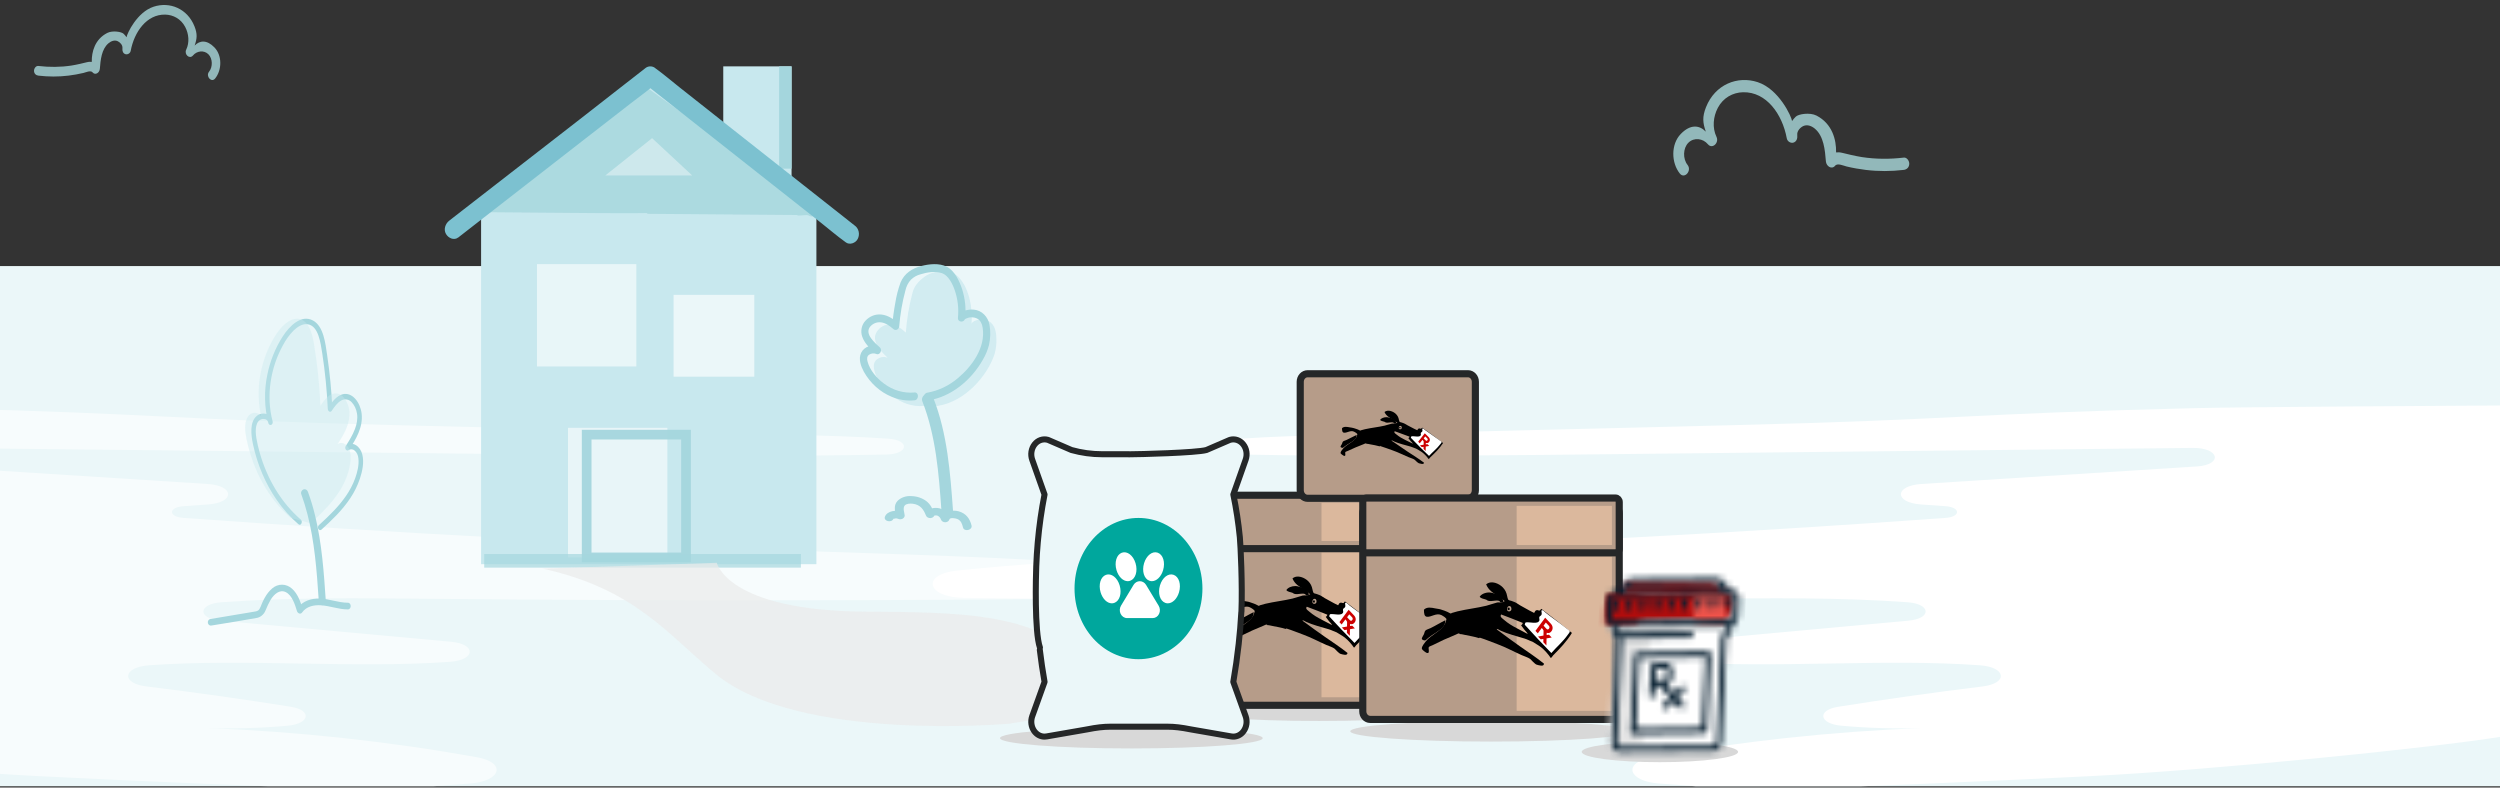 <svg width="400" height="126" viewBox="0 0 400 126" fill="none" xmlns="http://www.w3.org/2000/svg">
<rect x="0" y="0" width="400" height="126" fill="#333333" stroke="none"/>
<g clip-path="url(#clip0_11050_44696)">
<path fill-rule="evenodd" clip-rule="evenodd" d="M-45.662 42.57H562.678V220.8H-45.662V42.57Z" fill="#EBF7F9"/>
<path d="M482.643 64.088C482.643 64.317 482.643 64.551 482.604 64.781C482.473 66.583 482.161 68.364 481.675 70.091C481.545 70.571 481.403 71.048 481.249 71.52C479.589 76.386 476.687 81.048 472.658 85.326C471.863 86.18 445.959 87.022 445.078 87.854C445.039 87.89 445.006 87.926 444.963 87.963C444.566 88.341 469.22 88.716 468.797 89.092C465.219 92.267 461.164 95.217 456.692 97.901C442.362 106.55 423.465 114.127 400.138 117.881C388.836 119.697 354.456 123.166 334.753 124.167C323.845 124.718 291.12 126.286 278.521 126.286C274.135 126.014 269.752 125.704 265.371 125.357C260.409 124.957 259.623 122.009 264.298 121.164C278.376 118.635 292.841 117.067 307.446 116.484C303.164 116.623 298.872 116.499 294.627 116.115C291.054 115.791 290.665 113.648 294.09 113.088C301.774 111.865 309.476 110.78 317.192 109.834C321.335 109.328 321.023 106.753 316.79 106.446C301.365 105.33 284.062 106.997 268.636 105.89C264.527 105.587 264.408 103.059 268.477 102.682L305.358 99.305C309.094 98.957 308.984 96.635 305.214 96.36C294.449 95.576 283.185 95.697 272.209 95.804C232.939 96.179 193.669 96.129 154.399 95.655H154.208C148.236 95.582 147.345 91.898 153.149 91.29C171.87 89.341 191.495 88.868 210.794 88.204C244.318 87.056 277.82 85.276 311.288 82.865C313.768 82.686 313.725 81.149 311.244 80.988C309.929 80.908 308.616 80.814 307.308 80.71C303.022 80.377 303.117 77.713 307.427 77.437L351.376 74.638H351.495C355.719 74.334 355.126 71.631 350.839 71.665L246.664 72.788C230.722 72.912 214.746 73.039 198.823 72.727C195.254 72.662 194.991 70.427 198.511 70.188C203.535 69.843 208.687 69.71 213.759 69.582L277.003 68.033C314.209 67.124 313.811 66.216 351.012 65.308C366.548 64.915 467.869 64.666 482.642 64.088H482.643Z" fill="white"/>
<path opacity="0.606" d="M-142 64.088C-142 64.317 -142 64.551 -141.961 64.781C-141.833 66.562 -141.523 68.335 -141.032 70.091C-140.902 70.571 -140.76 71.048 -140.606 71.52C-138.946 76.386 -136.044 81.048 -132.014 85.326C-131.219 86.18 -105.316 87.022 -104.434 87.854C-104.397 87.89 -104.363 87.926 -104.32 87.963C-103.923 88.341 -128.576 88.716 -128.154 89.092C-124.576 92.267 -120.521 95.217 -116.049 97.901C-101.719 106.55 -82.822 114.127 -59.495 117.881C-48.193 119.697 -13.813 123.166 5.89 124.167C16.798 124.718 49.523 126.286 62.122 126.286C66.518 126.014 70.902 125.704 75.273 125.357C80.234 124.957 81.02 122.009 76.346 121.164C62.268 118.635 47.803 117.067 33.196 116.484C37.478 116.623 41.772 116.499 46.016 116.115C49.589 115.791 49.977 113.648 46.553 113.088C38.869 111.865 31.167 110.78 23.451 109.834C19.308 109.328 19.62 106.753 23.853 106.446C39.278 105.33 56.581 106.997 72.007 105.89C76.116 105.587 76.235 103.059 72.165 102.682L35.285 99.305C31.549 98.957 31.659 96.635 35.429 96.36C46.194 95.576 57.458 95.697 68.434 95.804C107.704 96.179 146.974 96.129 186.244 95.655H186.436C192.407 95.582 193.298 91.898 187.494 91.29C168.773 89.341 149.148 88.868 129.849 88.204C96.326 87.056 62.823 85.276 29.355 82.865C26.875 82.686 26.918 81.149 29.399 80.988C30.714 80.908 32.027 80.814 33.335 80.71C37.621 80.377 37.526 77.713 33.216 77.437L-10.733 74.638H-10.852C-15.076 74.334 -14.483 71.631 -10.196 71.665L93.979 72.788C109.922 72.912 125.897 73.039 141.821 72.727C145.388 72.662 145.652 70.427 142.132 70.188C137.108 69.843 131.956 69.71 126.884 69.582L63.64 68.033C26.434 67.124 26.832 66.216 -10.369 65.308C-25.905 64.915 -127.226 64.666 -141.999 64.088H-142Z" fill="white"/>
<path d="M76.975 90.277H130.624V33.834L103.799 12.802L76.975 33.834V90.277Z" fill="#C8E8EE"/>
<path d="M115.722 10.619H126.65V29.17H115.722V10.619Z" fill="#C8E8EE"/>
<path d="M124.663 10.619H126.65V26.987H124.663V10.619Z" fill="#A4D6DD"/>
<path opacity="0.766" d="M77.159 33.949C93.359 34.107 102.156 34.154 103.552 34.09C103.713 34.082 103.421 34.221 103.435 34.21C103.444 34.202 111.458 34.264 127.481 34.401C127.827 34.647 129.034 34.262 129.399 34.486C129.415 34.494 129.43 34.505 129.444 34.517C129.628 34.624 129.841 34.653 130.043 34.599C130.24 34.55 130.412 34.419 130.524 34.233C130.732 33.855 130.607 33.382 130.24 33.155L127.564 31.25L121.162 26.664L113.449 21.14L106.78 16.364L104.574 14.787C104.227 14.524 103.889 14.262 103.524 14.038L103.476 14.004C103.356 13.931 103.22 13.894 103.083 13.894C102.945 13.894 102.809 13.931 102.689 14.004L100.064 15.859L93.777 20.291L86.191 25.657L79.593 30.307C78.541 31.056 77.465 31.795 76.412 32.554L76.365 32.587C76 32.816 75.876 33.289 76.082 33.667C76.187 33.849 76.36 33.98 76.562 34.033C76.765 34.085 76.979 34.055 77.159 33.949Z" fill="#A4D6DD"/>
<path opacity="0.632" d="M107.773 47.175H120.689V60.269H107.773V47.175Z" fill="white"/>
<path opacity="0.589" d="M85.917 42.264H101.813V58.632H85.917V42.264Z" fill="white"/>
<path d="M73.296 38.019L76.435 35.575L83.948 29.732L93.029 22.667L100.906 16.545C102.162 15.561 103.49 14.633 104.708 13.584L104.764 13.542H103.34L106.526 16.056L114.18 22.096L123.399 29.368L131.373 35.657C132.663 36.675 133.929 37.77 135.263 38.726L135.316 38.767C135.919 39.245 136.914 38.906 137.247 38.21C137.427 37.85 137.475 37.429 137.381 37.033C137.287 36.636 137.058 36.294 136.741 36.076L133.555 33.562L125.901 27.526L116.678 20.253L108.707 13.957C107.417 12.94 106.152 11.845 104.818 10.889L104.764 10.84C104.55 10.696 104.303 10.619 104.052 10.619C103.8 10.619 103.554 10.696 103.34 10.84L100.2 13.286L92.684 19.152L83.603 26.2L75.729 32.312C74.473 33.299 73.184 34.272 71.924 35.269L71.868 35.315C71.265 35.782 70.926 36.701 71.362 37.444C71.749 38.106 72.65 38.508 73.296 38.006V38.019Z" fill="#7CC1D0"/>
<path opacity="0.923" d="M90.884 68.453H106.78V89.186H90.884V68.453Z" fill="#EBF7F9"/>
<path opacity="0.943" fill-rule="evenodd" clip-rule="evenodd" d="M93.865 69.544H109.761V89.186H93.865V69.544Z" stroke="#A4D6DD" stroke-width="1.551"/>
<path opacity="0.69" d="M128.141 88.641V90.823H77.472V88.641H128.141Z" fill="#A4D6DD"/>
<path opacity="0.524" fill-rule="evenodd" clip-rule="evenodd" d="M104.335 22.107L96.846 28.078H110.755L104.335 22.107Z" fill="#EBF7F9"/>
<path opacity="0.766" fill-rule="evenodd" clip-rule="evenodd" d="M270.143 22.835C271.039 21.946 272.48 22.133 273.27 23.085C273.961 23.916 275.101 22.856 274.636 21.892C273.935 20.437 274.116 18.657 274.849 17.261C275.697 15.644 277.256 14.795 278.892 14.759C282.639 14.675 285.172 18.284 285.884 22.129C285.98 22.649 286.521 22.951 286.954 22.817C287.457 22.66 287.625 22.134 287.562 21.605C287.482 20.951 288.077 20.361 288.558 20.154C289.191 19.881 289.893 20.169 290.407 20.612C291.798 21.806 292.001 23.995 292.142 25.814C292.204 26.603 293.078 27.186 293.627 26.509C294 26.051 294.999 26.527 295.432 26.631C296.451 26.878 297.483 27.058 298.518 27.185C300.545 27.433 302.586 27.425 304.611 27.182C305.078 27.126 305.482 26.77 305.482 26.198C305.482 25.71 305.082 25.158 304.611 25.215C302.379 25.482 300.116 25.474 297.889 25.132C296.856 24.974 295.336 24.597 294.831 24.471C294.328 24.345 294.07 24.357 293.774 24.389C293.822 22.335 293.142 19.773 290.634 18.491C289.564 17.945 287.731 18.248 287.32 18.67C286.909 19.092 287.061 18.943 286.731 19.368C286.636 18.63 284.625 14.261 281.237 13.146C277.995 12.079 274.402 13.511 272.963 17.144C272.34 18.717 272.443 19.643 272.929 21.066C271.916 20.012 270.469 19.827 268.913 21.445C267.336 23.085 267.38 26.022 268.77 27.765C269.522 28.707 270.75 27.312 270.001 26.374C269.234 25.413 269.267 23.705 270.144 22.835H270.143ZM33.341 8.682C32.634 7.984 31.496 8.131 30.873 8.879C30.327 9.532 29.428 8.699 29.794 7.941C30.348 6.798 30.205 5.399 29.625 4.302C28.958 3.032 27.727 2.365 26.435 2.337C23.477 2.271 21.477 5.106 20.914 8.128C20.839 8.537 20.412 8.774 20.07 8.668C19.672 8.546 19.539 8.133 19.59 7.718C19.652 7.202 19.184 6.74 18.803 6.577C18.303 6.362 17.75 6.588 17.343 6.936C16.246 7.875 16.085 9.594 15.974 11.023C15.925 11.645 15.235 12.101 14.801 11.569C14.507 11.209 13.718 11.584 13.376 11.665C12.571 11.857 11.758 12.003 10.941 12.101C9.341 12.296 7.728 12.289 6.129 12.099C5.761 12.055 5.442 11.775 5.442 11.325C5.442 10.942 5.758 10.509 6.129 10.553C7.892 10.763 9.679 10.757 11.436 10.487C12.251 10.364 13.453 10.067 13.85 9.968C14.248 9.869 14.451 9.879 14.685 9.903C14.647 8.29 15.184 6.276 17.165 5.27C18.009 4.841 19.456 5.078 19.781 5.41C20.105 5.741 19.985 5.623 20.246 5.96C20.32 5.378 21.909 1.947 24.583 1.071C27.142 0.232 29.978 1.357 31.116 4.211C31.606 5.448 31.526 6.176 31.142 7.293C31.941 6.465 33.085 6.319 34.313 7.591C35.558 8.879 35.523 11.188 34.425 12.556C33.832 13.297 32.863 12.2 33.454 11.464C34.059 10.709 34.033 9.365 33.341 8.682Z" fill="#AFE0E3"/>
<path opacity="0.687" d="M86.82 90.98C101.501 94.217 106.719 101.382 114.523 107.852C127.749 118.815 161.459 115.796 161.459 115.796L222.324 106.024C222.324 106.024 190.931 120.482 171.381 104.278C164.121 98.253 154.04 97.945 138.522 97.86C116.353 97.74 114.686 90.047 114.686 90.047L86.82 90.98Z" fill="url(#paint0_linear_11050_44696)"/>
<path d="M48.121 83.127C45.051 80.467 42.745 76.696 41.531 72.349C41.325 71.625 41.157 70.888 41.028 70.142C40.911 69.436 40.846 68.658 41.06 67.968C41.205 67.43 41.609 67.058 42.074 67.032C42.49 67.007 42.855 67.185 42.93 67.676L43.626 67.442C42.523 63.323 43.316 58.751 45.286 55.215C45.746 54.337 46.325 53.542 47.004 52.857C47.627 52.268 48.428 51.758 49.234 51.882C50.968 52.144 51.29 54.864 51.559 56.527C52.013 59.471 52.309 62.448 52.445 65.439C52.461 65.786 52.844 66.065 53.059 65.75C53.508 65.103 53.997 64.382 54.654 64.05C54.915 63.914 55.206 63.869 55.49 63.92C55.774 63.97 56.038 64.114 56.246 64.332C56.703 64.805 57.012 65.456 57.121 66.174C57.26 66.999 57.081 67.879 56.795 68.633C56.426 69.615 55.883 70.484 55.34 71.332C55.28 71.413 55.245 71.512 55.24 71.616C55.235 71.72 55.261 71.823 55.313 71.909C55.361 71.992 55.437 72.049 55.524 72.07C55.611 72.091 55.702 72.074 55.777 72.022C55.921 71.922 56.09 71.874 56.26 71.884C56.43 71.895 56.593 71.963 56.726 72.081C57.075 72.365 57.301 72.824 57.342 73.334C57.471 74.39 57.17 75.568 56.826 76.528C56.098 78.551 54.836 80.198 53.488 81.638C52.703 82.474 51.879 83.244 51.048 84.004C50.966 84.072 50.908 84.169 50.884 84.279C50.861 84.388 50.873 84.504 50.919 84.605C51.021 84.812 51.24 84.882 51.412 84.762C53.062 83.253 54.732 81.69 56.039 79.718C56.686 78.759 57.205 77.705 57.582 76.586C57.967 75.427 58.278 74.008 57.98 72.774C57.834 72.103 57.459 71.541 56.95 71.229C56.718 71.078 56.453 71.002 56.183 71.008C55.914 71.016 55.652 71.105 55.426 71.268L55.862 71.958C56.915 70.315 58.13 68.369 57.858 66.152C57.639 64.378 56.357 62.66 54.782 63.092C53.848 63.348 53.154 64.28 52.561 65.134L53.177 65.443C53.047 62.582 52.773 59.73 52.355 56.902C52.066 54.938 51.781 52.195 50.07 51.276C48.208 50.273 46.332 52.13 45.243 53.82C44.049 55.677 43.205 57.777 42.761 59.998C42.232 62.534 42.291 65.175 42.932 67.68C42.985 67.914 43.183 68.051 43.375 67.986C43.567 67.921 43.679 67.68 43.627 67.445C43.431 66.078 41.93 65.867 41.117 66.518C39.893 67.498 40.17 69.639 40.479 71.097C41.187 74.377 42.488 77.422 44.286 80.012C45.289 81.463 46.458 82.766 47.764 83.889C48.144 84.215 48.504 83.454 48.128 83.132L48.121 83.127Z" fill="#A4D6DD"/>
<path opacity="0.4" d="M46.477 82.854C42.951 79.782 40.443 75.253 39.409 70.093C39.183 68.946 39.062 67.624 39.642 66.686C40.222 65.749 41.738 65.846 41.887 67.012C40.64 62.369 41.767 57.038 44.32 53.288C45.348 51.78 47 50.415 48.447 51.244C49.592 51.904 50.009 53.618 50.258 55.145C50.785 58.367 51.124 61.629 51.27 64.91C51.886 64.013 52.602 63.044 53.552 62.946C54.96 62.794 56.026 64.758 55.914 66.49C55.8 68.221 54.893 69.709 54.014 71.07C54.6 70.589 55.459 71.011 55.82 71.754C56.181 72.497 56.158 73.435 56.011 74.284C55.336 78.366 52.424 81.227 49.713 83.729" fill="#C8E8EE"/>
<path d="M52.134 96.213C51.82 91.601 51.503 86.942 50.407 82.456C50.102 81.186 49.725 79.937 49.279 78.718C49.235 78.564 49.138 78.433 49.009 78.354C48.88 78.275 48.729 78.253 48.586 78.292C48.318 78.372 48.079 78.734 48.193 79.043C49.751 83.288 50.359 87.834 50.73 92.36C50.835 93.643 50.919 94.928 51.01 96.214C51.01 96.552 51.262 96.824 51.574 96.824C51.885 96.824 52.138 96.552 52.138 96.213H52.134Z" fill="#A4D6DD"/>
<path d="M33.862 100.08C36.242 99.681 38.635 99.317 41.002 98.883C41.331 98.837 41.644 98.696 41.908 98.475C42.172 98.254 42.378 97.96 42.505 97.624C42.731 97.045 42.998 96.489 43.305 95.958C43.832 95.104 44.72 94.265 45.701 94.731C46.727 95.216 47.192 96.706 47.519 97.782C47.621 98.128 48.078 98.349 48.318 98.015C49.045 96.998 50.231 96.777 51.33 96.843C52.786 96.933 54.182 97.507 55.65 97.505C56.264 97.505 56.266 96.436 55.65 96.436C54.104 96.436 52.626 95.793 51.083 95.765C49.828 95.745 48.464 96.129 47.645 97.26L48.443 97.497C48.094 96.304 47.632 94.987 46.724 94.191C46.279 93.783 45.719 93.557 45.139 93.55C44.559 93.543 43.995 93.756 43.541 94.153C43.066 94.57 42.664 95.077 42.353 95.651C42.192 95.934 42.046 96.229 41.916 96.533C41.803 96.863 41.663 97.18 41.496 97.48C41.293 97.782 40.975 97.814 40.663 97.868L39.54 98.059L37.722 98.361L33.609 99.051C33.485 99.088 33.379 99.178 33.315 99.3C33.251 99.423 33.234 99.569 33.268 99.705C33.302 99.841 33.383 99.958 33.495 100.028C33.607 100.098 33.739 100.117 33.864 100.08H33.862Z" fill="#A4D6DD"/>
<path d="M143.013 82.982C142.979 83.075 142.929 83.014 143.043 83.002C143.104 83.002 143.196 82.956 143.269 82.948C143.41 82.922 143.555 82.943 143.685 83.008C143.797 83.06 143.918 83.087 144.04 83.087C144.162 83.086 144.282 83.058 144.394 83.005C144.613 82.898 144.749 82.699 144.752 82.484C144.715 82.02 144.414 81.303 144.752 80.883C145.03 80.567 145.616 80.546 146.032 80.595C147.264 80.739 147.785 81.54 148.143 82.463C148.244 82.749 148.574 82.93 148.921 82.891C149.268 82.851 149.529 82.601 149.537 82.302C149.504 82.59 149.301 82.518 149.598 82.475C149.727 82.456 149.859 82.463 149.984 82.498C150.267 82.629 150.473 82.856 150.55 83.123C150.642 83.378 150.913 83.556 151.225 83.567C151.542 83.563 151.818 83.382 151.901 83.123C151.979 82.749 152.931 82.93 153.189 83.046C153.797 83.316 153.945 83.854 154.077 84.387C154.268 85.147 155.637 84.824 155.444 84.064C155.187 83.043 154.62 82.156 153.391 81.811C152.418 81.537 150.749 81.764 150.534 82.804H151.902C151.564 82.052 151.017 81.385 150.004 81.277C149.153 81.189 148.193 81.497 148.103 82.303L149.494 82.145C149.22 81.436 148.896 80.722 148.244 80.201C147.592 79.701 146.757 79.41 145.879 79.378C145.027 79.298 144.18 79.579 143.617 80.133C142.942 80.855 143.22 81.649 143.279 82.484L144.347 81.963C143.448 81.491 141.943 81.741 141.591 82.662C141.311 83.402 142.678 83.722 142.959 82.982H143.013Z" fill="#A4D6DD"/>
<path opacity="0.729" d="M150.024 64.945C154.542 64.244 158.075 59.956 159.144 56.602C159.363 55.812 159.455 54.986 159.418 54.161C159.418 49.958 155.588 51.059 155.438 51.823C155.691 49.397 155.035 45.771 153.127 44.115C152.019 43.152 149.447 43.155 147.928 44.278C146.859 45.069 146.27 45.836 146.006 46.828C145.45 48.91 145.089 51.05 144.931 53.213C144.277 52.627 143.518 51.994 142.509 51.928C141.012 51.829 139.882 53.114 140.005 54.245C140.127 55.377 141.093 56.347 142.016 57.242C141.693 57.11 141.342 57.083 141.004 57.162C140.667 57.242 140.357 57.425 140.111 57.69C139.729 58.177 139.757 58.788 139.906 59.342C140.633 62.011 143.989 65.382 147.949 64.936" fill="#C8E8EE"/>
<path d="M152.482 81.704C152.04 75.617 151.58 69.4 149.338 63.674C149.189 63.189 148.693 62.904 148.205 63.025C147.767 63.146 147.377 63.699 147.561 64.171C149.749 69.752 150.212 75.775 150.629 81.707C150.64 82.216 151.047 82.627 151.549 82.639C152.058 82.639 152.47 82.221 152.47 81.706L152.482 81.704Z" fill="#A4D6DD"/>
<path d="M148.58 64.05C152.159 63.494 155.404 60.861 157.276 57.52C157.698 56.803 158.023 56.023 158.24 55.204C158.479 54.156 158.507 53.062 158.322 51.999C158.21 51.347 157.906 50.754 157.456 50.31C157.007 49.867 156.437 49.599 155.835 49.546C155.06 49.459 153.556 49.666 153.304 50.683L154.432 50.851C154.578 49.315 154.413 47.762 153.949 46.303C153.518 44.951 152.732 43.312 151.492 42.68C150.253 42.05 148.66 42.237 147.363 42.572C145.979 42.929 144.697 43.725 144.088 45.2C143.699 46.268 143.414 47.378 143.239 48.512C143.011 49.721 142.849 50.945 142.755 52.176L143.733 51.731C142.914 51.032 142.071 50.426 141.004 50.324C140.54 50.276 140.071 50.34 139.632 50.514C139.194 50.687 138.795 50.965 138.465 51.327C138.166 51.646 137.957 52.054 137.865 52.502C137.773 52.949 137.801 53.416 137.947 53.846C138.326 54.948 139.194 55.745 139.988 56.484L140.535 55.434C139.601 55.027 138.258 55.434 137.783 56.449C137.308 57.463 137.75 58.612 138.225 59.497C139.258 61.319 140.809 62.717 142.638 63.473C143.808 63.975 145.068 64.174 146.32 64.054C147.049 63.982 147.055 62.722 146.32 62.797C144.579 62.954 142.843 62.442 141.407 61.349C140.296 60.519 139.183 59.27 138.804 57.837C138.695 57.418 138.697 56.984 139.076 56.742C139.431 56.516 139.861 56.48 140.242 56.646C140.768 56.876 141.222 55.991 140.788 55.596C140.015 54.878 138.215 53.412 139.265 52.215C139.49 51.971 139.762 51.787 140.062 51.677C140.361 51.567 140.68 51.535 140.993 51.581C141.716 51.671 142.344 52.14 142.903 52.619C142.985 52.703 143.086 52.76 143.196 52.782C143.306 52.804 143.419 52.791 143.522 52.745C143.625 52.698 143.714 52.619 143.777 52.518C143.841 52.417 143.877 52.299 143.88 52.176C144.033 50.25 144.361 48.346 144.861 46.492C145 45.835 145.305 45.235 145.739 44.757C146.178 44.337 146.703 44.04 147.27 43.892C148.34 43.557 149.625 43.35 150.714 43.706C151.714 44.036 152.393 45.386 152.745 46.399C153.24 47.814 153.42 49.338 153.27 50.845C153.193 51.559 154.23 51.68 154.394 51.013C154.377 51.058 154.354 51.099 154.325 51.135C154.345 51.118 154.363 51.099 154.38 51.078C154.44 50.991 154.263 51.156 154.356 51.1C154.449 51.042 154.47 51.03 154.524 50.991C154.579 50.953 154.672 50.922 154.524 50.991L154.672 50.932C154.989 50.791 155.332 50.74 155.671 50.785C156.019 50.806 156.352 50.937 156.632 51.162C156.539 51.087 156.675 51.21 156.681 51.217C156.686 51.222 156.761 51.3 156.799 51.345C156.861 51.412 156.913 51.491 156.952 51.578C157.091 51.836 157.183 52.119 157.224 52.416C157.734 55.617 155.485 58.633 153.319 60.455C151.852 61.717 150.112 62.542 148.269 62.848C148.123 62.892 147.999 62.998 147.924 63.143C147.848 63.287 147.828 63.459 147.868 63.62C147.959 63.949 148.27 64.143 148.575 64.059L148.58 64.05Z" fill="#A4D6DD"/>
<path d="M265.582 121.95C272.491 121.95 278.092 121.212 278.092 120.302C278.092 119.391 272.491 118.653 265.582 118.653C258.673 118.653 253.072 119.391 253.072 120.302C253.072 121.212 258.673 121.95 265.582 121.95Z" fill="#D8D8D8"/>
<path d="M238.56 118.653C250.996 118.653 261.078 117.915 261.078 117.005C261.078 116.094 250.996 115.356 238.56 115.356C226.124 115.356 216.043 116.094 216.043 117.005C216.043 117.915 226.124 118.653 238.56 118.653Z" fill="#D8D8D8"/>
<path d="M211.04 115.356C222.647 115.356 232.056 114.618 232.056 113.708C232.056 112.798 222.647 112.06 211.04 112.06C199.433 112.06 190.023 112.798 190.023 113.708C190.023 114.618 199.433 115.356 211.04 115.356Z" fill="#D8D8D8"/>
<path d="M181.016 119.752C192.623 119.752 202.033 119.014 202.033 118.103C202.033 117.193 192.623 116.455 181.016 116.455C169.409 116.455 160 117.193 160 118.103C160 119.014 169.409 119.752 181.016 119.752Z" fill="#D8D8D8"/>
<path d="M225.873 80.662H189.2C188.549 80.662 188.021 81.242 188.021 81.957V111.555C188.021 112.27 188.549 112.85 189.2 112.85H225.873C226.524 112.85 227.052 112.27 227.052 111.555V81.957C227.052 81.242 226.524 80.662 225.873 80.662Z" fill="#B69C89" stroke="#252728" stroke-width="1.143"/>
<path fill-rule="evenodd" clip-rule="evenodd" d="M211.439 88.387H225.937V111.562H211.439V88.387Z" fill="#DBB89D"/>
<path d="M210.244 96.423C209.974 96.423 210.028 96.044 210.244 96.044C210.408 96.044 210.462 96.423 210.244 96.423Z" fill="black"/>
<path d="M211.522 99.177C210.746 98.774 210.121 98.41 209.47 97.846C209.333 97.725 209.037 97.522 209.003 97.362C208.992 97.294 209.023 97.046 209.115 97.085C210.141 97.462 211.381 97.943 212.372 98.347C212.372 98.549 212.118 98.707 212.118 98.707C212.118 98.707 212.536 99.272 212.628 99.379C212.832 99.62 213.038 99.796 213.128 100.012C212.616 99.755 212.068 99.46 211.522 99.177ZM210.235 95.825C210.496 95.757 210.687 95.982 210.641 96.305C210.596 96.695 210.031 96.725 209.981 96.364C209.981 96.125 210.03 95.892 210.235 95.825ZM202.804 100.029C203.009 100.016 203.317 100.095 203.568 100.15C204.297 100.297 205.089 100.428 205.706 100.63L208.25 99.308C208.467 99.132 208.757 99.394 208.962 99.489C210.068 99.999 211.418 100.327 212.627 100.69C213.047 100.81 213.461 101.049 213.848 101.171C214.303 101.467 214.749 101.689 215.171 102.012C215.718 102.442 216.248 103.056 216.647 103.634C216.799 103.513 216.85 103.393 217.003 103.213C218.029 102.191 219.067 101.14 219.853 99.849C218.316 98.616 216.762 97.41 215.191 96.231C215.089 96.286 215.078 96.46 214.93 96.487C214.793 96.514 214.658 96.398 214.509 96.425C214.247 96.465 214.25 96.644 214.102 96.846C213.636 96.624 213.178 96.384 212.728 96.125C212.475 95.982 212.22 95.842 211.964 95.704C211.714 95.57 211.424 95.33 211.151 95.224C210.84 95.086 210.517 94.982 210.188 94.914C210.086 94.886 209.858 94.94 209.768 94.994C209.562 95.115 209.277 95.276 209.026 95.276C208.878 95.276 208.59 95.243 208.454 95.284C207.952 95.405 207.395 95.616 206.824 95.764C205.366 96.114 203.941 96.255 202.448 96.605C202.232 96.66 201.778 96.792 201.583 96.846C201.343 96.926 200.979 97.404 200.922 97.686C200.922 97.686 201.496 98.665 201.736 98.948C201.976 99.258 202.804 100.029 202.804 100.029Z" fill="black"/>
<path d="M201.564 97.073C201.541 96.975 201.324 96.917 201.209 96.847C200.843 96.623 200.378 96.495 199.99 96.355C199.704 96.243 199.379 96.237 199.069 96.166C198.429 96.039 197.8 95.904 197.331 96.355C197.331 96.917 197.379 97.381 197.791 97.423C198.444 97.493 199.223 96.792 199.99 97.171C200.173 97.256 200.352 97.388 200.501 97.486C200.593 97.556 200.818 97.827 201.013 97.925C201.241 98.053 201.643 97.354 201.563 97.072L201.564 97.073ZM210.379 95.172C210.16 94.88 210.069 94.714 210.011 94.381C209.896 93.757 209.689 93.369 209.32 92.994C208.79 92.454 207.603 91.884 206.796 92.55C207.154 93.438 207.891 93.868 208.606 94.298C209.077 94.576 209.48 95.034 209.953 95.269C210.045 95.311 210.448 95.27 210.379 95.172Z" fill="black"/>
<path d="M209.407 95.107C209.347 94.516 208.797 94.122 208.212 93.964C207.9 93.885 207.565 93.767 207.266 93.767C206.643 93.767 206.045 94.03 205.818 94.411C206.021 94.713 206.476 94.713 206.822 94.858C206.907 94.897 206.979 94.977 207.051 95.002C207.649 95.226 208.714 94.713 208.929 95.2C209.001 95.357 209.419 95.279 209.407 95.107ZM205.878 100.573C206.812 100.87 207.623 101.219 208.491 101.529C209.786 102 210.969 102.646 212.197 103.184C212.625 103.373 213.109 103.507 213.458 103.737C213.628 103.845 213.774 104.06 213.931 104.194C214.101 104.343 214.291 104.545 214.461 104.612C214.652 104.679 214.9 104.733 215.103 104.76C215.339 104.787 215.553 104.787 215.609 104.477C214.449 103.548 213.199 102.74 211.96 101.879C210.88 101.125 209.809 100.358 208.784 99.59C208.637 99.482 208.446 99.402 208.378 99.2C208.378 99.2 207.083 98.338 206.294 98.877C205.585 99.361 205.878 100.573 205.878 100.573ZM200.592 97.941C200.581 97.941 200.604 97.941 200.592 97.941C200.592 98.415 200.423 98.756 200.181 99.007C199.585 99.646 198.701 100.025 197.979 100.61C197.853 100.716 197.636 100.941 197.532 100.968C197.372 101.007 197.028 100.903 197.005 100.73C197.005 100.552 197.243 100.222 197.312 100.076C197.427 99.837 197.419 99.616 197.568 99.482C197.74 99.324 198.073 99.26 198.337 99.127C199.06 98.782 199.915 98.26 200.592 97.941Z" fill="black"/>
<path d="M200.795 97.632C200.727 97.907 200.655 98.225 200.542 98.447C199.863 99.686 198.505 100.043 197.611 101.124C197.452 101.32 197.021 101.829 197.005 102.173C197.005 102.346 197.295 102.546 197.409 102.638C197.589 102.768 197.727 102.897 197.965 102.871C198.203 102.715 197.975 102.206 198.066 101.998C198.123 101.867 198.452 101.798 198.622 101.707C199.764 101.13 200.927 100.606 202.109 100.135C202.323 100.044 202.545 99.916 202.714 99.902C202.714 99.902 203.284 99.205 202.31 98.214C201.371 97.263 200.795 97.632 200.795 97.632Z" fill="black"/>
<path d="M219.23 100.119C219.321 99.988 219.537 99.767 219.526 99.635C219.514 99.492 219.151 99.27 219.049 99.191C218.003 98.356 216.889 97.625 215.877 96.829C215.753 96.724 215.446 96.411 215.321 96.424C215.094 96.463 215.287 96.724 215.253 96.998C215.207 97.312 214.935 97.286 214.889 97.468C214.844 97.625 214.939 97.82 214.905 97.976C214.651 98.618 213.437 98.163 212.824 98.267C212.722 98.359 212.706 98.474 212.672 98.618C213.99 100.079 215.344 101.477 216.719 102.874C217.526 101.946 218.49 101.163 219.23 100.119Z" fill="white"/>
<path d="M215.96 99.21L215.535 98.758L215.881 98.292L216.317 98.744C216.462 98.891 216.474 99.063 216.362 99.21C216.239 99.369 216.105 99.369 215.96 99.21ZM216.004 100.166L216.015 99.821C216.284 99.942 216.563 99.848 216.743 99.596C217.011 99.236 216.966 98.798 216.619 98.439L215.781 97.561L214.305 99.542L214.662 99.915L215.266 99.103C215.372 99.218 215.462 99.347 215.535 99.489L215.524 100.247L214.696 100.393L215.109 100.819L215.513 100.753L215.502 101.244L215.971 101.735L215.993 100.673L216.776 100.54L216.362 100.114L216.004 100.166Z" fill="#CC0000"/>
<path d="M226.462 79.235H188.611C188.285 79.235 188.021 79.525 188.021 79.883V87.131C188.021 87.489 188.285 87.778 188.611 87.778H226.462C226.788 87.778 227.052 87.489 227.052 87.131V79.883C227.052 79.525 226.788 79.235 226.462 79.235Z" fill="#B69C89" stroke="#252728" stroke-width="1.143"/>
<path fill-rule="evenodd" clip-rule="evenodd" d="M211.439 80.455H225.937V86.557H211.439V80.455Z" fill="#DBB89D"/>
<path fill-rule="evenodd" clip-rule="evenodd" d="M167.115 117.859C166.493 117.859 165.901 117.551 165.491 116.995C165.248 116.664 165.09 116.268 165.031 115.848C164.972 115.428 165.014 114.998 165.155 114.602L167.129 109.107C165.281 98.575 165.28 88.491 167.126 79.127L165.154 73.556C165.007 73.144 164.966 72.697 165.036 72.262C165.106 71.827 165.283 71.422 165.548 71.09C165.803 70.768 166.134 70.531 166.504 70.404C166.875 70.278 167.27 70.266 167.646 70.372C167.674 70.381 167.702 70.39 167.729 70.402L171.439 72.003C173.037 72.45 174.681 72.677 176.327 72.677H188.13C189.78 72.676 191.422 72.45 193.02 72.003L196.728 70.402C196.756 70.39 196.784 70.38 196.812 70.372C197.188 70.266 197.583 70.277 197.954 70.404C198.324 70.53 198.655 70.768 198.91 71.09C199.452 71.767 199.602 72.712 199.303 73.556L197.334 79.122C199.208 88.156 199.205 98.241 197.329 109.106L199.302 114.598C199.443 114.995 199.486 115.425 199.428 115.846C199.369 116.266 199.21 116.662 198.967 116.994C198.735 117.316 198.427 117.564 198.077 117.71C197.727 117.856 197.348 117.896 196.979 117.825L192.394 117.027C192.098 116.972 191.811 116.925 191.527 116.878C191.183 116.824 190.84 116.764 190.498 116.698C189.02 116.404 187.886 116.272 186.822 116.272H177.635C176.571 116.272 175.439 116.404 173.959 116.698C173.624 116.764 173.279 116.821 172.931 116.878C172.646 116.925 172.36 116.972 172.073 117.026L167.469 117.826C167.35 117.848 167.232 117.859 167.115 117.859Z" fill="#EBF7F9"/>
<path fill-rule="evenodd" clip-rule="evenodd" d="M192.39 94.171C192.39 87.93 187.809 82.871 182.157 82.871C176.505 82.871 171.924 87.93 171.924 94.171C171.924 100.413 176.505 105.471 182.157 105.471C187.809 105.471 192.39 100.413 192.39 94.171Z" fill="#00A79D"/>
<path d="M166.371 103.978C166.577 105.696 166.83 107.406 167.129 109.107L165.155 114.602C165.014 114.998 164.972 115.428 165.031 115.848C165.09 116.268 165.248 116.664 165.491 116.995C165.901 117.551 166.493 117.859 167.115 117.859C167.232 117.859 167.35 117.848 167.469 117.826L172.073 117.026C172.36 116.972 172.646 116.925 172.931 116.878C173.279 116.821 173.624 116.764 173.959 116.698C175.439 116.404 176.571 116.272 177.635 116.272H186.822C187.886 116.272 189.02 116.404 190.498 116.698C190.84 116.764 191.183 116.824 191.527 116.878C191.811 116.925 192.098 116.972 192.394 117.027L196.979 117.825C197.348 117.896 197.727 117.856 198.077 117.71C198.427 117.564 198.735 117.316 198.967 116.994C199.21 116.662 199.369 116.266 199.428 115.846C199.486 115.425 199.443 114.995 199.302 114.598L197.329 109.106C197.676 107.1 197.963 105.083 198.189 103.056C198.379 101.356 198.52 99.649 198.614 97.939M166.392 103.617C165.5 101.083 165.742 92.133 165.799 90.645C165.896 88.043 166.127 85.45 166.491 82.877C166.671 81.615 166.881 80.365 167.126 79.127L165.154 73.556C165.007 73.144 164.966 72.697 165.036 72.262C165.106 71.827 165.283 71.422 165.548 71.09C165.803 70.768 166.134 70.531 166.504 70.404C166.875 70.278 167.27 70.266 167.646 70.372C167.674 70.381 167.702 70.39 167.729 70.402L171.439 72.003C173.037 72.45 174.681 72.677 176.327 72.677H180.638M180.608 72.688C182.254 72.688 191.422 72.45 193.02 72.003L196.728 70.402C196.756 70.39 196.784 70.38 196.812 70.372C197.188 70.266 197.583 70.277 197.954 70.404C198.324 70.53 198.655 70.768 198.91 71.09C199.452 71.767 199.602 72.712 199.303 73.556L197.334 79.122C197.801 81.382 198.149 83.67 198.376 85.975C198.498 87.205 198.802 93.715 198.631 97.85" stroke="#252728" stroke-width="0.967" stroke-linecap="round" stroke-linejoin="round"/>
<path fill-rule="evenodd" clip-rule="evenodd" d="M180.438 92.99C179.7 92.99 178.962 92.295 178.643 91.231C178.268 89.973 178.643 88.743 179.498 88.433C180.354 88.124 181.315 88.865 181.69 90.123C182.066 91.38 181.69 92.608 180.836 92.919C180.706 92.968 180.571 92.99 180.438 92.99ZM177.892 96.533C177.153 96.533 176.416 95.837 176.097 94.772C175.722 93.516 176.097 92.287 176.952 91.975C177.808 91.667 178.77 92.407 179.145 93.666C179.52 94.923 179.145 96.151 178.29 96.463C178.16 96.51 178.025 96.533 177.892 96.533ZM184.302 92.99C184.168 92.99 184.035 92.968 183.903 92.919C183.049 92.608 182.674 91.381 183.049 90.123C183.424 88.865 184.388 88.123 185.241 88.433C186.095 88.743 186.471 89.973 186.095 91.23C185.778 92.295 185.039 92.99 184.302 92.99ZM186.848 96.533C186.714 96.533 186.58 96.511 186.449 96.463C185.595 96.151 185.218 94.923 185.595 93.666C185.969 92.407 186.933 91.666 187.786 91.975C188.641 92.287 189.017 93.516 188.641 94.773C188.324 95.837 187.585 96.533 186.848 96.533ZM180.323 98.894C179.895 98.894 179.505 98.635 179.303 98.219C179.204 98.016 179.157 97.786 179.167 97.555C179.177 97.325 179.244 97.101 179.36 96.909L181.37 93.581C181.479 93.4 181.628 93.251 181.802 93.149C181.977 93.046 182.172 92.992 182.37 92.992C182.568 92.992 182.763 93.046 182.937 93.149C183.112 93.251 183.26 93.4 183.37 93.581L185.392 96.93C185.627 97.32 185.648 97.815 185.449 98.227C185.352 98.428 185.207 98.597 185.03 98.714C184.852 98.831 184.649 98.893 184.442 98.893L180.323 98.894Z" fill="white"/>
<path d="M234.88 59.8H209.216C208.565 59.8 208.037 60.379 208.037 61.094V78.435C208.037 79.15 208.565 79.73 209.216 79.73H234.88C235.531 79.73 236.059 79.15 236.059 78.435V61.094C236.059 60.379 235.531 59.8 234.88 59.8Z" fill="#B69C89" stroke="#252728" stroke-width="1.143"/>
<path d="M223.992 68.553C223.798 68.553 223.837 68.296 223.992 68.296C224.109 68.296 224.148 68.553 223.992 68.553Z" fill="black"/>
<path d="M224.91 70.427C224.353 70.152 223.903 69.905 223.437 69.52C223.339 69.438 223.126 69.301 223.101 69.191C223.093 69.145 223.116 68.975 223.181 69.004C223.918 69.259 224.809 69.586 225.52 69.861C225.52 69.999 225.337 70.106 225.337 70.106C225.337 70.106 225.637 70.491 225.703 70.563C225.85 70.728 225.998 70.848 226.064 70.994C225.695 70.82 225.303 70.618 224.91 70.426V70.427ZM223.985 68.145C224.173 68.099 224.31 68.252 224.278 68.472C224.245 68.737 223.839 68.758 223.803 68.513C223.803 68.349 223.838 68.191 223.985 68.145ZM218.651 71.006C218.798 70.996 219.019 71.05 219.199 71.088C219.723 71.189 220.292 71.278 220.733 71.415L222.561 70.515C222.716 70.396 222.925 70.574 223.071 70.638C223.866 70.987 224.836 71.21 225.703 71.456C226.006 71.538 226.302 71.701 226.58 71.783C226.907 71.984 227.227 72.135 227.53 72.355C227.922 72.648 228.302 73.064 228.59 73.459C228.7 73.377 228.736 73.294 228.845 73.173C229.581 72.477 230.326 71.762 230.891 70.883C229.787 70.044 228.671 69.223 227.544 68.422C227.471 68.459 227.463 68.578 227.356 68.596C227.258 68.614 227.16 68.535 227.055 68.553C226.866 68.581 226.868 68.703 226.762 68.839C226.427 68.684 226.103 68.531 225.775 68.349C225.594 68.252 225.411 68.157 225.228 68.063C225.048 67.971 224.84 67.809 224.644 67.736C224.42 67.643 224.189 67.572 223.953 67.525C223.849 67.515 223.745 67.534 223.65 67.58C223.503 67.662 223.297 67.772 223.117 67.772C223.011 67.772 222.805 67.75 222.707 67.776C222.347 67.859 221.946 68.003 221.537 68.104C220.49 68.343 219.468 68.438 218.395 68.675C218.24 68.713 217.913 68.803 217.774 68.84C217.602 68.895 217.34 69.219 217.299 69.412C217.299 69.412 217.712 70.078 217.883 70.27C218.055 70.481 218.651 71.006 218.651 71.006Z" fill="black"/>
<path d="M217.76 68.996C217.744 68.928 217.588 68.89 217.506 68.842C217.243 68.688 216.909 68.602 216.63 68.507C216.425 68.43 216.191 68.426 215.97 68.378C215.509 68.292 215.059 68.2 214.722 68.507C214.722 68.89 214.756 69.204 215.052 69.234C215.52 69.281 216.08 68.804 216.63 69.062C216.761 69.12 216.89 69.21 216.997 69.276C217.062 69.324 217.225 69.509 217.365 69.576C217.529 69.661 217.818 69.187 217.76 68.996ZM224.09 67.702C223.932 67.504 223.866 67.39 223.825 67.164C223.766 66.794 223.59 66.46 223.328 66.22C222.948 65.852 222.096 65.465 221.517 65.918C221.773 66.523 222.303 66.814 222.816 67.108C223.154 67.296 223.444 67.608 223.783 67.767C223.85 67.796 224.139 67.767 224.089 67.701L224.09 67.702Z" fill="black"/>
<path d="M223.391 67.658C223.348 67.256 222.953 66.988 222.533 66.88C222.308 66.826 222.068 66.746 221.854 66.746C221.407 66.746 220.977 66.925 220.813 67.185C220.96 67.39 221.287 67.39 221.536 67.488C221.596 67.515 221.647 67.569 221.699 67.587C222.129 67.738 222.893 67.389 223.048 67.721C223.099 67.827 223.4 67.775 223.391 67.658ZM220.857 71.377C221.528 71.579 222.11 71.817 222.733 72.028C223.663 72.348 224.512 72.788 225.394 73.154C225.701 73.282 226.049 73.374 226.299 73.53C226.421 73.603 226.526 73.749 226.64 73.842C226.76 73.942 226.898 74.079 227.02 74.125C227.157 74.171 227.334 74.208 227.48 74.226C227.651 74.244 227.804 74.244 227.845 74.034C227.011 73.401 226.113 72.852 225.224 72.265C224.456 71.76 223.696 71.241 222.944 70.709C222.838 70.635 222.701 70.58 222.653 70.443C222.653 70.443 221.722 69.856 221.156 70.223C220.646 70.553 220.856 71.377 220.856 71.377H220.857ZM217.062 69.586C217.054 69.586 217.07 69.586 217.062 69.586C217.065 69.723 217.04 69.859 216.989 69.985C216.938 70.11 216.863 70.222 216.768 70.312C216.34 70.746 215.705 71.004 215.186 71.402C215.096 71.475 214.94 71.627 214.866 71.646C214.751 71.673 214.503 71.602 214.486 71.485C214.486 71.364 214.658 71.138 214.707 71.038C214.79 70.876 214.785 70.725 214.892 70.635C215.015 70.526 215.254 70.484 215.443 70.393C215.962 70.158 216.576 69.803 217.062 69.586Z" fill="black"/>
<path d="M217.207 69.376C217.158 69.563 217.107 69.78 217.026 69.931C216.539 70.773 215.564 71.017 214.922 71.752C214.809 71.885 214.498 72.232 214.486 72.466C214.486 72.584 214.696 72.719 214.777 72.782C214.907 72.871 215.006 72.958 215.177 72.941C215.347 72.835 215.184 72.488 215.249 72.347C215.289 72.259 215.526 72.21 215.647 72.149C216.469 71.757 217.304 71.4 218.151 71.08C218.305 71.017 218.464 70.93 218.586 70.921C218.586 70.921 218.995 70.447 218.296 69.772C217.622 69.125 217.207 69.376 217.207 69.376Z" fill="black"/>
<path d="M230.445 71.068C230.509 70.979 230.665 70.828 230.656 70.739C230.648 70.642 230.387 70.49 230.314 70.438C229.563 69.868 228.763 69.372 228.037 68.829C227.947 68.758 227.727 68.545 227.637 68.554C227.474 68.58 227.613 68.758 227.588 68.944C227.556 69.158 227.36 69.14 227.328 69.265C227.295 69.372 227.364 69.503 227.339 69.61C227.156 70.046 226.286 69.737 225.844 69.808C225.771 69.871 225.76 69.948 225.735 70.046C226.685 71.035 227.653 72.001 228.641 72.943C229.221 72.312 229.915 71.778 230.445 71.068Z" fill="white"/>
<path d="M228.095 70.449L227.79 70.141L228.039 69.825L228.352 70.133C228.456 70.232 228.464 70.349 228.384 70.449C228.296 70.558 228.199 70.558 228.095 70.449ZM228.127 71.1L228.135 70.866C228.226 70.905 228.325 70.911 228.42 70.884C228.514 70.856 228.597 70.796 228.658 70.712C228.85 70.467 228.818 70.169 228.569 69.925L227.967 69.327L226.906 70.675L227.164 70.928L227.598 70.377C227.686 70.467 227.758 70.576 227.79 70.639L227.782 71.155L227.188 71.254L227.486 71.544L227.774 71.499L227.766 71.833L228.103 72.168L228.119 71.444L228.682 71.354L228.384 71.064L228.127 71.1Z" fill="#CC0000"/>
<path d="M257.898 80.842H219.224C218.573 80.842 218.045 81.421 218.045 82.136V113.811C218.045 114.525 218.573 115.105 219.224 115.105H257.898C258.549 115.105 259.077 114.525 259.077 113.811V82.136C259.077 81.421 258.549 80.842 257.898 80.842Z" fill="#B69C89" stroke="#252728" stroke-width="1.143"/>
<path fill-rule="evenodd" clip-rule="evenodd" d="M242.664 89.065H257.905V113.735H242.664V89.065Z" fill="#DBB89D"/>
<path d="M241.407 97.619C241.122 97.619 241.179 97.216 241.407 97.216C241.577 97.216 241.634 97.619 241.407 97.619Z" fill="black"/>
<path d="M242.75 100.551C241.935 100.122 241.276 99.736 240.593 99.133C240.449 99.005 240.138 98.791 240.103 98.618C240.09 98.547 240.123 98.282 240.22 98.325C241.298 98.726 242.602 99.238 243.643 99.668C243.643 99.883 243.377 100.052 243.377 100.052C243.377 100.052 243.817 100.652 243.912 100.766C244.128 101.025 244.343 101.21 244.439 101.439C243.9 101.168 243.325 100.851 242.75 100.551ZM241.397 96.982C241.672 96.91 241.872 97.15 241.824 97.494C241.776 97.909 241.183 97.941 241.129 97.558C241.129 97.302 241.181 97.053 241.397 96.982ZM233.586 101.459C233.801 101.444 234.124 101.529 234.388 101.586C235.155 101.743 235.989 101.883 236.635 102.098L239.31 100.692C239.538 100.505 239.844 100.783 240.059 100.883C241.221 101.427 242.641 101.775 243.912 102.162C244.354 102.291 244.788 102.544 245.195 102.673C245.674 102.988 246.143 103.225 246.586 103.569C247.161 104.027 247.719 104.679 248.137 105.295C248.297 105.168 248.351 105.039 248.513 104.848C249.59 103.76 250.681 102.641 251.508 101.266C249.893 99.955 248.26 98.671 246.608 97.416C246.5 97.473 246.488 97.659 246.332 97.687C246.189 97.717 246.047 97.593 245.892 97.621C245.615 97.665 245.618 97.854 245.463 98.07C244.973 97.834 244.491 97.577 244.018 97.302C243.752 97.15 243.484 97.001 243.215 96.854C242.952 96.711 242.647 96.457 242.36 96.342C242.025 96.199 241.659 96.07 241.349 96.013C241.24 95.984 241.001 96.041 240.905 96.098C240.689 96.227 240.389 96.399 240.126 96.399C239.97 96.399 239.668 96.364 239.524 96.407C238.997 96.536 238.411 96.761 237.812 96.918C236.278 97.29 234.78 97.441 233.211 97.814C232.984 97.871 232.505 98.011 232.301 98.07C232.051 98.155 231.665 98.663 231.606 98.964C231.606 98.964 232.21 100.007 232.462 100.307C232.713 100.637 233.586 101.459 233.586 101.459Z" fill="black"/>
<path d="M232.281 98.311C232.257 98.206 232.029 98.146 231.909 98.071C231.524 97.832 231.037 97.698 230.627 97.547C230.327 97.426 229.985 97.422 229.659 97.346C228.985 97.212 228.325 97.068 227.832 97.547C227.832 98.146 227.882 98.639 228.315 98.684C229.002 98.759 229.821 98.012 230.627 98.416C230.819 98.506 231.007 98.647 231.165 98.751C231.261 98.826 231.498 99.114 231.702 99.22C231.942 99.355 232.366 98.611 232.281 98.311ZM241.55 96.288C241.319 95.978 241.222 95.801 241.161 95.446C241.041 94.782 240.823 94.369 240.435 93.97C239.878 93.394 238.63 92.789 237.783 93.498C238.158 94.443 238.934 94.9 239.684 95.358C240.181 95.653 240.605 96.14 241.101 96.391C241.198 96.435 241.622 96.391 241.55 96.288Z" fill="black"/>
<path d="M240.527 96.219C240.464 95.59 239.886 95.17 239.269 95.002C238.942 94.918 238.59 94.793 238.276 94.793C237.621 94.793 236.993 95.072 236.753 95.478C236.967 95.8 237.445 95.8 237.81 95.953C237.898 95.995 237.973 96.08 238.049 96.107C238.678 96.346 239.798 95.8 240.024 96.317C240.1 96.485 240.54 96.401 240.527 96.218V96.219ZM236.816 102.037C237.799 102.352 238.652 102.725 239.564 103.055C240.925 103.557 242.169 104.245 243.46 104.817C243.91 105.018 244.418 105.161 244.786 105.405C244.963 105.521 245.117 105.749 245.283 105.893C245.46 106.05 245.662 106.266 245.839 106.337C246.041 106.409 246.302 106.466 246.515 106.494C246.763 106.523 246.988 106.523 247.047 106.193C245.827 105.204 244.513 104.345 243.21 103.427C242.074 102.625 240.949 101.808 239.871 100.991C239.718 100.877 239.516 100.791 239.445 100.575C239.445 100.575 238.083 99.659 237.254 100.232C236.508 100.748 236.816 102.037 236.816 102.037ZM231.259 99.236C231.247 99.236 231.271 99.236 231.259 99.236C231.259 99.741 231.082 100.104 230.829 100.372C230.201 101.05 229.272 101.455 228.512 102.077C228.379 102.19 228.152 102.429 228.044 102.458C227.875 102.501 227.513 102.389 227.488 102.205C227.488 102.015 227.738 101.663 227.812 101.508C227.932 101.254 227.924 101.018 228.082 100.877C228.262 100.707 228.612 100.639 228.889 100.499C229.65 100.13 230.548 99.577 231.259 99.236Z" fill="black"/>
<path d="M231.472 98.906C231.401 99.197 231.326 99.538 231.207 99.774C230.493 101.093 229.066 101.472 228.126 102.624C227.96 102.833 227.505 103.374 227.488 103.739C227.488 103.926 227.795 104.138 227.914 104.235C228.104 104.373 228.248 104.51 228.498 104.483C228.748 104.316 228.508 103.776 228.604 103.554C228.664 103.415 229.009 103.34 229.189 103.244C230.389 102.631 231.611 102.073 232.853 101.571C233.08 101.473 233.313 101.337 233.491 101.323C233.491 101.323 234.089 100.581 233.067 99.526C232.079 98.513 231.472 98.906 231.472 98.906Z" fill="black"/>
<path d="M250.854 101.554C250.949 101.414 251.177 101.178 251.165 101.039C251.153 100.885 250.77 100.65 250.663 100.567C249.563 99.677 248.392 98.899 247.33 98.05C247.197 97.94 246.875 97.606 246.744 97.621C246.504 97.662 246.708 97.939 246.672 98.232C246.624 98.566 246.338 98.538 246.29 98.733C246.242 98.899 246.343 99.106 246.307 99.272C246.04 99.956 244.765 99.472 244.119 99.583C244.012 99.68 243.995 99.803 243.959 99.956C245.345 101.512 246.768 103 248.213 104.487C249.062 103.5 250.078 102.666 250.854 101.553V101.554Z" fill="white"/>
<path d="M247.414 100.587L246.968 100.106L247.332 99.61L247.79 100.091C247.944 100.246 247.955 100.431 247.838 100.586C247.707 100.756 247.567 100.757 247.414 100.587ZM247.461 101.606L247.473 101.238C247.755 101.365 248.049 101.266 248.237 100.997C248.519 100.614 248.472 100.147 248.108 99.766L247.227 98.832L245.674 100.94L246.05 101.336L246.686 100.474C246.815 100.614 246.921 100.785 246.968 100.884L246.956 101.69L246.085 101.846L246.52 102.299L246.944 102.228L246.932 102.752L247.426 103.275L247.449 102.143L248.273 102.001L247.838 101.549L247.461 101.606Z" fill="#CC0000"/>
<path d="M258.487 79.686H218.634C218.309 79.686 218.045 79.976 218.045 80.334V87.809C218.045 88.166 218.309 88.456 218.634 88.456H258.487C258.813 88.456 259.077 88.166 259.077 87.809V80.334C259.077 79.976 258.813 79.686 258.487 79.686Z" fill="#B69C89" stroke="#252728" stroke-width="1.143"/>
<path fill-rule="evenodd" clip-rule="evenodd" d="M242.664 80.939H257.905V87.203H242.664V80.939Z" fill="#DBB89D"/>
<mask id="mask0_11050_44696" style="mask-type:luminance" maskUnits="userSpaceOnUse" x="259" y="93" width="17" height="3">
<path d="M259.306 94.914L275.343 95.036C275.375 94.025 274.645 93.199 273.713 93.192L261.053 93.096C260.812 93.094 260.571 93.148 260.345 93.256C260.045 93.403 259.786 93.638 259.601 93.933C259.416 94.228 259.314 94.569 259.306 94.914Z" fill="white"/>
</mask>
<g mask="url(#mask0_11050_44696)">
<path fill-rule="evenodd" clip-rule="evenodd" d="M258.322 91.889L276.49 92.059L276.364 96.219L258.195 96.05L258.322 91.889Z" fill="#B10C0C"/>
</g>
<mask id="mask1_11050_44696" style="mask-type:luminance" maskUnits="userSpaceOnUse" x="256" y="94" width="22" height="6">
<path d="M256.998 97.007L256.93 98.053C256.864 99.087 257.618 99.9 258.616 99.869L275.227 99.372C276.225 99.343 277.088 98.481 277.155 97.448L277.222 96.399C277.289 95.367 276.534 94.553 275.537 94.584L258.925 95.081C258.669 95.088 258.414 95.151 258.175 95.266C257.527 95.578 257.048 96.246 256.998 97.005L256.998 97.007Z" fill="white"/>
</mask>
<g mask="url(#mask1_11050_44696)">
<path fill-rule="evenodd" clip-rule="evenodd" d="M256.079 94.003L278.52 93.37L278.074 100.45L255.632 101.084L256.079 94.003Z" fill="#B10C0C"/>
</g>
<mask id="mask2_11050_44696" style="mask-type:luminance" maskUnits="userSpaceOnUse" x="258" y="100" width="19" height="21">
<path d="M258.412 101.374C258.404 101.532 258.438 101.686 258.509 101.819C258.581 101.953 258.687 102.059 258.816 102.127C258.908 102.178 258.988 102.249 259.051 102.336C259.168 102.487 259.227 102.682 259.218 102.884L258.408 119.326C258.402 119.45 258.418 119.572 258.457 119.686C258.495 119.8 258.555 119.903 258.633 119.99C258.71 120.076 258.804 120.144 258.908 120.19C259.013 120.236 259.126 120.259 259.242 120.257L274.219 120.059C274.453 120.055 274.682 119.953 274.855 119.774C275.029 119.595 275.134 119.354 275.146 119.103L275.956 102.663C275.967 102.46 276.046 102.263 276.178 102.109C276.249 102.02 276.337 101.946 276.435 101.894C276.57 101.822 276.686 101.712 276.771 101.577C276.855 101.442 276.904 101.287 276.912 101.129L276.957 100.238L258.456 100.484L258.412 101.374Z" fill="white"/>
</mask>
<g mask="url(#mask2_11050_44696)">
<path fill-rule="evenodd" clip-rule="evenodd" d="M257.432 99.295L278.101 99.065L277.047 121.213L256.378 121.445L257.432 99.295Z" fill="white"/>
</g>
<mask id="mask3_11050_44696" style="mask-type:luminance" maskUnits="userSpaceOnUse" x="257" y="101" width="7" height="19">
<path d="M257.394 119.146L262.733 118.965L263.94 101.214L258.6 101.395L257.394 119.146Z" fill="white"/>
</mask>
<g mask="url(#mask3_11050_44696)">
<path fill-rule="evenodd" clip-rule="evenodd" d="M257.546 100.272L265.116 100.031L263.787 120.088L256.218 120.328L257.546 100.272Z" fill="#E6E6E6"/>
</g>
<mask id="mask4_11050_44696" style="mask-type:luminance" maskUnits="userSpaceOnUse" x="257" y="99" width="19" height="3">
<path d="M257.558 100.541C257.548 100.688 257.579 100.834 257.647 100.958C257.715 101.081 257.818 101.179 257.942 101.237C258.031 101.281 258.109 101.346 258.171 101.427L275.063 100.801C275.137 100.715 275.224 100.644 275.321 100.592C275.454 100.525 275.569 100.422 275.655 100.294C275.74 100.165 275.793 100.017 275.806 99.864L275.866 99.028L257.617 99.704L257.559 100.542L257.558 100.541Z" fill="white"/>
</mask>
<g mask="url(#mask4_11050_44696)">
<path fill-rule="evenodd" clip-rule="evenodd" d="M256.604 98.622L277.043 97.895L276.765 101.863L256.326 102.589L256.604 98.622Z" fill="#E6E6E6"/>
</g>
<mask id="mask5_11050_44696" style="mask-type:luminance" maskUnits="userSpaceOnUse" x="260" y="104" width="13" height="13">
<path d="M261 116.544L272.156 116.566L272.601 104.317L261.444 104.294L261 116.544Z" fill="white"/>
</mask>
<g mask="url(#mask5_11050_44696)">
<path fill-rule="evenodd" clip-rule="evenodd" d="M260.422 103.112L273.683 103.167L273.179 117.746L259.918 117.691L260.422 103.112Z" fill="white"/>
</g>
<mask id="mask6_11050_44696" style="mask-type:luminance" maskUnits="userSpaceOnUse" x="256" y="94" width="7" height="6">
<path d="M256.809 99.9L261.217 99.815C261.949 99.801 262.576 99.137 262.62 98.332L262.726 96.391C262.769 95.585 262.213 94.946 261.482 94.959L257.072 95.044L256.809 99.9Z" fill="white"/>
</mask>
<g mask="url(#mask6_11050_44696)">
<path fill-rule="evenodd" clip-rule="evenodd" d="M256.046 93.914L263.948 93.778L263.57 100.944L255.666 101.08L256.046 93.914Z" fill="#B10C0C"/>
</g>
<mask id="mask7_11050_44696" style="mask-type:luminance" maskUnits="userSpaceOnUse" x="270" y="94" width="7" height="6">
<path d="M270.864 96.132L270.826 98.045C270.809 98.838 271.342 99.494 272.013 99.509L276.064 99.599L276.158 94.817L272.107 94.726C271.942 94.721 271.776 94.757 271.622 94.832C271.188 95.042 270.876 95.542 270.864 96.132Z" fill="white"/>
</mask>
<g mask="url(#mask7_11050_44696)">
<path fill-rule="evenodd" clip-rule="evenodd" d="M269.91 93.52L277.17 93.7L277.043 100.757L269.782 100.577L269.91 93.52Z" fill="#F0534A"/>
</g>
<mask id="mask8_11050_44696" style="mask-type:luminance" maskUnits="userSpaceOnUse" x="257" y="92" width="22" height="29">
<path d="M259.018 94.518L258.533 94.522C258.36 94.524 258.186 94.563 258.022 94.636C257.859 94.71 257.708 94.816 257.58 94.95C257.319 95.223 257.163 95.589 257.147 95.967L257.017 98.836C257.003 99.131 257.075 99.418 257.221 99.657C257.368 99.897 257.582 100.077 257.836 100.175L257.813 100.687C257.787 101.195 258.031 101.66 258.441 101.881C258.499 101.912 258.547 101.961 258.579 102.021C258.612 102.082 258.627 102.151 258.625 102.223L257.866 118.896C257.847 119.274 257.968 119.636 258.203 119.902C258.438 120.169 258.768 120.318 259.121 120.317L274.099 120.185C274.829 120.18 275.45 119.533 275.485 118.74L276.243 102.068C276.246 101.997 276.268 101.926 276.306 101.865C276.344 101.804 276.396 101.755 276.457 101.722C276.67 101.608 276.851 101.433 276.982 101.219C277.112 101.005 277.186 100.76 277.195 100.512L277.218 100.004C277.48 99.902 277.712 99.716 277.881 99.474C278.049 99.231 278.147 98.943 278.16 98.65L278.29 95.78C278.309 95.402 278.188 95.04 277.953 94.773C277.717 94.507 277.387 94.358 277.034 94.359L276.549 94.364C276.475 93.827 276.229 93.346 275.852 93.001C275.475 92.656 274.99 92.468 274.478 92.47L261.263 92.588C260.954 92.59 260.644 92.664 260.355 92.804C259.709 93.116 259.199 93.743 259.017 94.519L259.018 94.518ZM259.93 94.51C260.032 94.231 260.211 93.987 260.442 93.814C260.674 93.64 260.946 93.545 261.22 93.543L274.436 93.426C274.996 93.42 275.478 93.798 275.638 94.371L259.931 94.51L259.93 94.51ZM276.818 99.138L258.317 99.301C258.199 99.302 258.089 99.252 258.011 99.164C257.932 99.075 257.892 98.955 257.898 98.829L258.028 95.96C258.03 95.897 258.044 95.835 258.069 95.778C258.093 95.719 258.128 95.666 258.171 95.622C258.214 95.577 258.265 95.541 258.32 95.516C258.374 95.492 258.432 95.478 258.491 95.478L276.992 95.313C277.234 95.312 277.423 95.524 277.411 95.788L277.28 98.656C277.274 98.781 277.222 98.902 277.136 98.992C277.049 99.082 276.935 99.135 276.818 99.138ZM270.982 101.578C270.988 101.452 270.948 101.332 270.87 101.243C270.792 101.155 270.682 101.105 270.564 101.105L259.11 101.206C259.036 101.133 258.953 101.071 258.863 101.022C258.804 100.99 258.756 100.942 258.724 100.881C258.692 100.821 258.677 100.75 258.681 100.679L258.7 100.255L276.333 100.098L276.314 100.519C276.312 100.59 276.29 100.66 276.252 100.722C276.214 100.783 276.162 100.832 276.1 100.864C275.888 100.979 275.706 101.154 275.576 101.368C275.446 101.582 275.372 101.828 275.363 102.076L274.606 118.747C274.593 119.012 274.386 119.228 274.143 119.229L259.166 119.361C259.048 119.362 258.938 119.312 258.859 119.223C258.781 119.135 258.741 119.014 258.748 118.888L259.504 102.215L259.508 102.157L270.521 102.061C270.638 102.058 270.752 102.006 270.839 101.916C270.925 101.826 270.977 101.705 270.983 101.579L270.982 101.578Z" fill="white"/>
</mask>
<g mask="url(#mask8_11050_44696)">
<path fill-rule="evenodd" clip-rule="evenodd" d="M256.268 91.427L279.546 91.27L278.229 121.327L254.952 121.486L256.268 91.427Z" fill="#061E2F"/>
</g>
<mask id="mask9_11050_44696" style="mask-type:luminance" maskUnits="userSpaceOnUse" x="258" y="95" width="19" height="19">
<path d="M258.055 96.366L258.002 97.299C257.988 97.558 258.175 97.763 258.419 97.757C258.664 97.752 258.874 97.538 258.889 97.28L258.941 96.347C258.957 96.089 258.769 95.885 258.524 95.889C258.461 95.89 258.399 95.906 258.34 95.934C258.261 95.972 258.192 96.033 258.142 96.109C258.091 96.186 258.062 96.274 258.056 96.365L258.055 96.366ZM260.271 96.318L260.217 97.252C260.204 97.51 260.39 97.716 260.634 97.71C260.88 97.704 261.089 97.491 261.104 97.234L261.158 96.298C261.161 96.237 261.152 96.176 261.133 96.12C261.113 96.063 261.083 96.012 261.044 95.97C261.006 95.927 260.959 95.894 260.907 95.872C260.855 95.849 260.798 95.839 260.741 95.841C260.678 95.843 260.615 95.858 260.557 95.886C260.477 95.924 260.408 95.985 260.357 96.061C260.306 96.138 260.276 96.227 260.271 96.318ZM262.486 96.27L262.432 97.205C262.419 97.463 262.605 97.668 262.849 97.663C263.095 97.658 263.305 97.443 263.319 97.185L263.373 96.251C263.376 96.189 263.368 96.129 263.348 96.072C263.329 96.016 263.299 95.965 263.26 95.922C263.221 95.88 263.175 95.847 263.122 95.825C263.07 95.802 263.014 95.792 262.957 95.794C262.84 95.796 262.725 95.847 262.637 95.936C262.55 96.025 262.495 96.145 262.486 96.27ZM264.702 96.224L264.649 97.157C264.646 97.219 264.654 97.28 264.673 97.336C264.692 97.393 264.722 97.444 264.761 97.487C264.8 97.529 264.847 97.562 264.899 97.585C264.952 97.606 265.008 97.617 265.066 97.614C265.31 97.609 265.521 97.396 265.535 97.138L265.589 96.204C265.592 96.142 265.584 96.082 265.564 96.025C265.545 95.968 265.515 95.917 265.476 95.874C265.437 95.832 265.39 95.798 265.337 95.776C265.285 95.754 265.228 95.744 265.171 95.746C265.053 95.747 264.938 95.798 264.85 95.888C264.762 95.977 264.709 96.098 264.701 96.224L264.702 96.224ZM266.917 96.175L266.865 97.11C266.849 97.368 267.037 97.573 267.281 97.568C267.526 97.563 267.736 97.348 267.751 97.091L267.804 96.157C267.819 95.898 267.631 95.693 267.387 95.699C267.27 95.701 267.155 95.752 267.067 95.841C266.98 95.93 266.925 96.05 266.916 96.175L266.917 96.175ZM269.133 96.127L269.079 97.062C269.065 97.32 269.252 97.525 269.497 97.52C269.741 97.515 269.952 97.3 269.966 97.043L270.018 96.11C270.022 96.048 270.014 95.987 269.994 95.93C269.975 95.874 269.945 95.822 269.906 95.78C269.867 95.737 269.82 95.704 269.768 95.681C269.716 95.66 269.659 95.649 269.601 95.652C269.484 95.653 269.369 95.704 269.281 95.793C269.194 95.882 269.14 96.002 269.132 96.128L269.133 96.127ZM271.349 96.081L271.295 97.015C271.28 97.272 271.468 97.479 271.712 97.472C271.957 97.467 272.167 97.253 272.182 96.996L272.235 96.061C272.238 96 272.229 95.939 272.21 95.883C272.191 95.826 272.161 95.775 272.122 95.733C272.083 95.69 272.036 95.656 271.984 95.634C271.932 95.612 271.875 95.602 271.818 95.604C271.7 95.605 271.585 95.656 271.497 95.745C271.409 95.834 271.355 95.955 271.348 96.081L271.349 96.081ZM273.564 96.033L273.51 96.967C273.507 97.029 273.516 97.09 273.535 97.146C273.554 97.203 273.584 97.254 273.623 97.296C273.662 97.339 273.709 97.372 273.761 97.394C273.813 97.416 273.87 97.427 273.927 97.425C274.173 97.419 274.382 97.207 274.397 96.948L274.45 96.014C274.453 95.952 274.445 95.892 274.426 95.835C274.406 95.779 274.376 95.728 274.337 95.685C274.299 95.643 274.252 95.609 274.2 95.587C274.148 95.565 274.091 95.555 274.034 95.557C273.917 95.559 273.802 95.61 273.714 95.699C273.627 95.788 273.572 95.908 273.563 96.033L273.564 96.033ZM275.779 95.986L275.726 96.92C275.713 97.177 275.899 97.383 276.143 97.377C276.388 97.373 276.598 97.159 276.613 96.901L276.666 95.967C276.681 95.708 276.493 95.503 276.249 95.509C276.132 95.512 276.018 95.563 275.93 95.652C275.842 95.74 275.788 95.86 275.779 95.986ZM264.119 106.523L263.855 111.194C263.852 111.255 263.861 111.316 263.88 111.372C263.899 111.429 263.929 111.48 263.968 111.523C264.007 111.565 264.054 111.599 264.106 111.621C264.158 111.643 264.215 111.653 264.272 111.652C264.517 111.646 264.727 111.433 264.742 111.174L264.821 109.774L265.526 109.759L267.192 111.589L266.117 112.681C266.052 112.737 266.002 112.81 265.972 112.892C265.942 112.975 265.934 113.063 265.948 113.147C265.978 113.316 266.096 113.448 266.256 113.486C266.416 113.523 266.589 113.46 266.705 113.325L267.78 112.239L268.734 113.287C268.816 113.361 268.924 113.399 269.035 113.392C269.146 113.385 269.254 113.334 269.337 113.248C269.42 113.166 269.473 113.054 269.484 112.936C269.495 112.818 269.463 112.703 269.395 112.615L268.441 111.566L269.517 110.476C269.595 110.387 269.639 110.271 269.642 110.154C269.644 110.036 269.604 109.924 269.53 109.842C269.454 109.76 269.35 109.714 269.239 109.712C269.128 109.709 269.017 109.751 268.929 109.83L267.853 110.916L266.675 109.622C266.92 109.512 267.134 109.33 267.291 109.098C267.448 108.866 267.541 108.594 267.559 108.316L267.612 107.381C267.621 107.196 267.596 107.014 267.538 106.844C267.481 106.675 267.391 106.522 267.274 106.394C267.158 106.266 267.017 106.165 266.86 106.099C266.703 106.033 266.534 106.002 266.362 106.008L264.59 106.046C264.473 106.048 264.358 106.099 264.27 106.188C264.183 106.277 264.128 106.397 264.119 106.522L264.119 106.523ZM266.203 108.813L264.874 108.837L264.98 106.969L266.31 106.941C266.554 106.936 266.741 107.14 266.726 107.399L266.673 108.333C266.667 108.424 266.637 108.513 266.586 108.59C266.535 108.666 266.466 108.727 266.386 108.765C266.328 108.793 266.266 108.808 266.204 108.81L266.203 108.813Z" fill="white"/>
</mask>
<g mask="url(#mask9_11050_44696)">
<path fill-rule="evenodd" clip-rule="evenodd" d="M257.176 94.709L277.908 94.307L276.808 114.378L256.076 114.779L257.176 94.709Z" fill="#061E2F"/>
</g>
<mask id="mask10_11050_44696" style="mask-type:luminance" maskUnits="userSpaceOnUse" x="260" y="104" width="14" height="14">
<path d="M261.469 104.811L260.867 117.032C260.861 117.157 260.902 117.276 260.98 117.363C261.058 117.45 261.167 117.497 261.283 117.496L272.703 117.345C272.946 117.342 273.153 117.128 273.166 116.868L273.769 104.647C273.774 104.523 273.734 104.404 273.656 104.317C273.578 104.23 273.469 104.182 273.353 104.184L261.931 104.335C261.874 104.335 261.816 104.348 261.761 104.372C261.707 104.397 261.657 104.432 261.614 104.476C261.571 104.52 261.536 104.572 261.511 104.63C261.486 104.687 261.472 104.749 261.469 104.811ZM261.769 116.55L262.325 105.27L272.867 105.129L272.311 116.41L261.769 116.55Z" fill="white"/>
</mask>
<g mask="url(#mask10_11050_44696)">
<path fill-rule="evenodd" clip-rule="evenodd" d="M260.481 103.202L274.889 103.04L274.153 118.479L259.746 118.64L260.481 103.202Z" fill="#061E2F"/>
</g>
</g>
<defs>
<linearGradient id="paint0_linear_11050_44696" x1="-6552.9" y1="825.449" x2="-6552.9" y2="2703.04" gradientUnits="userSpaceOnUse">
<stop stop-color="#EBEBEB"/>
<stop offset="1" stop-color="#F7F7F7" stop-opacity="0"/>
</linearGradient>
<clipPath id="clip0_11050_44696">
<rect width="400" height="125" fill="white" transform="translate(0 0.8)"/>
</clipPath>
</defs>
</svg>

